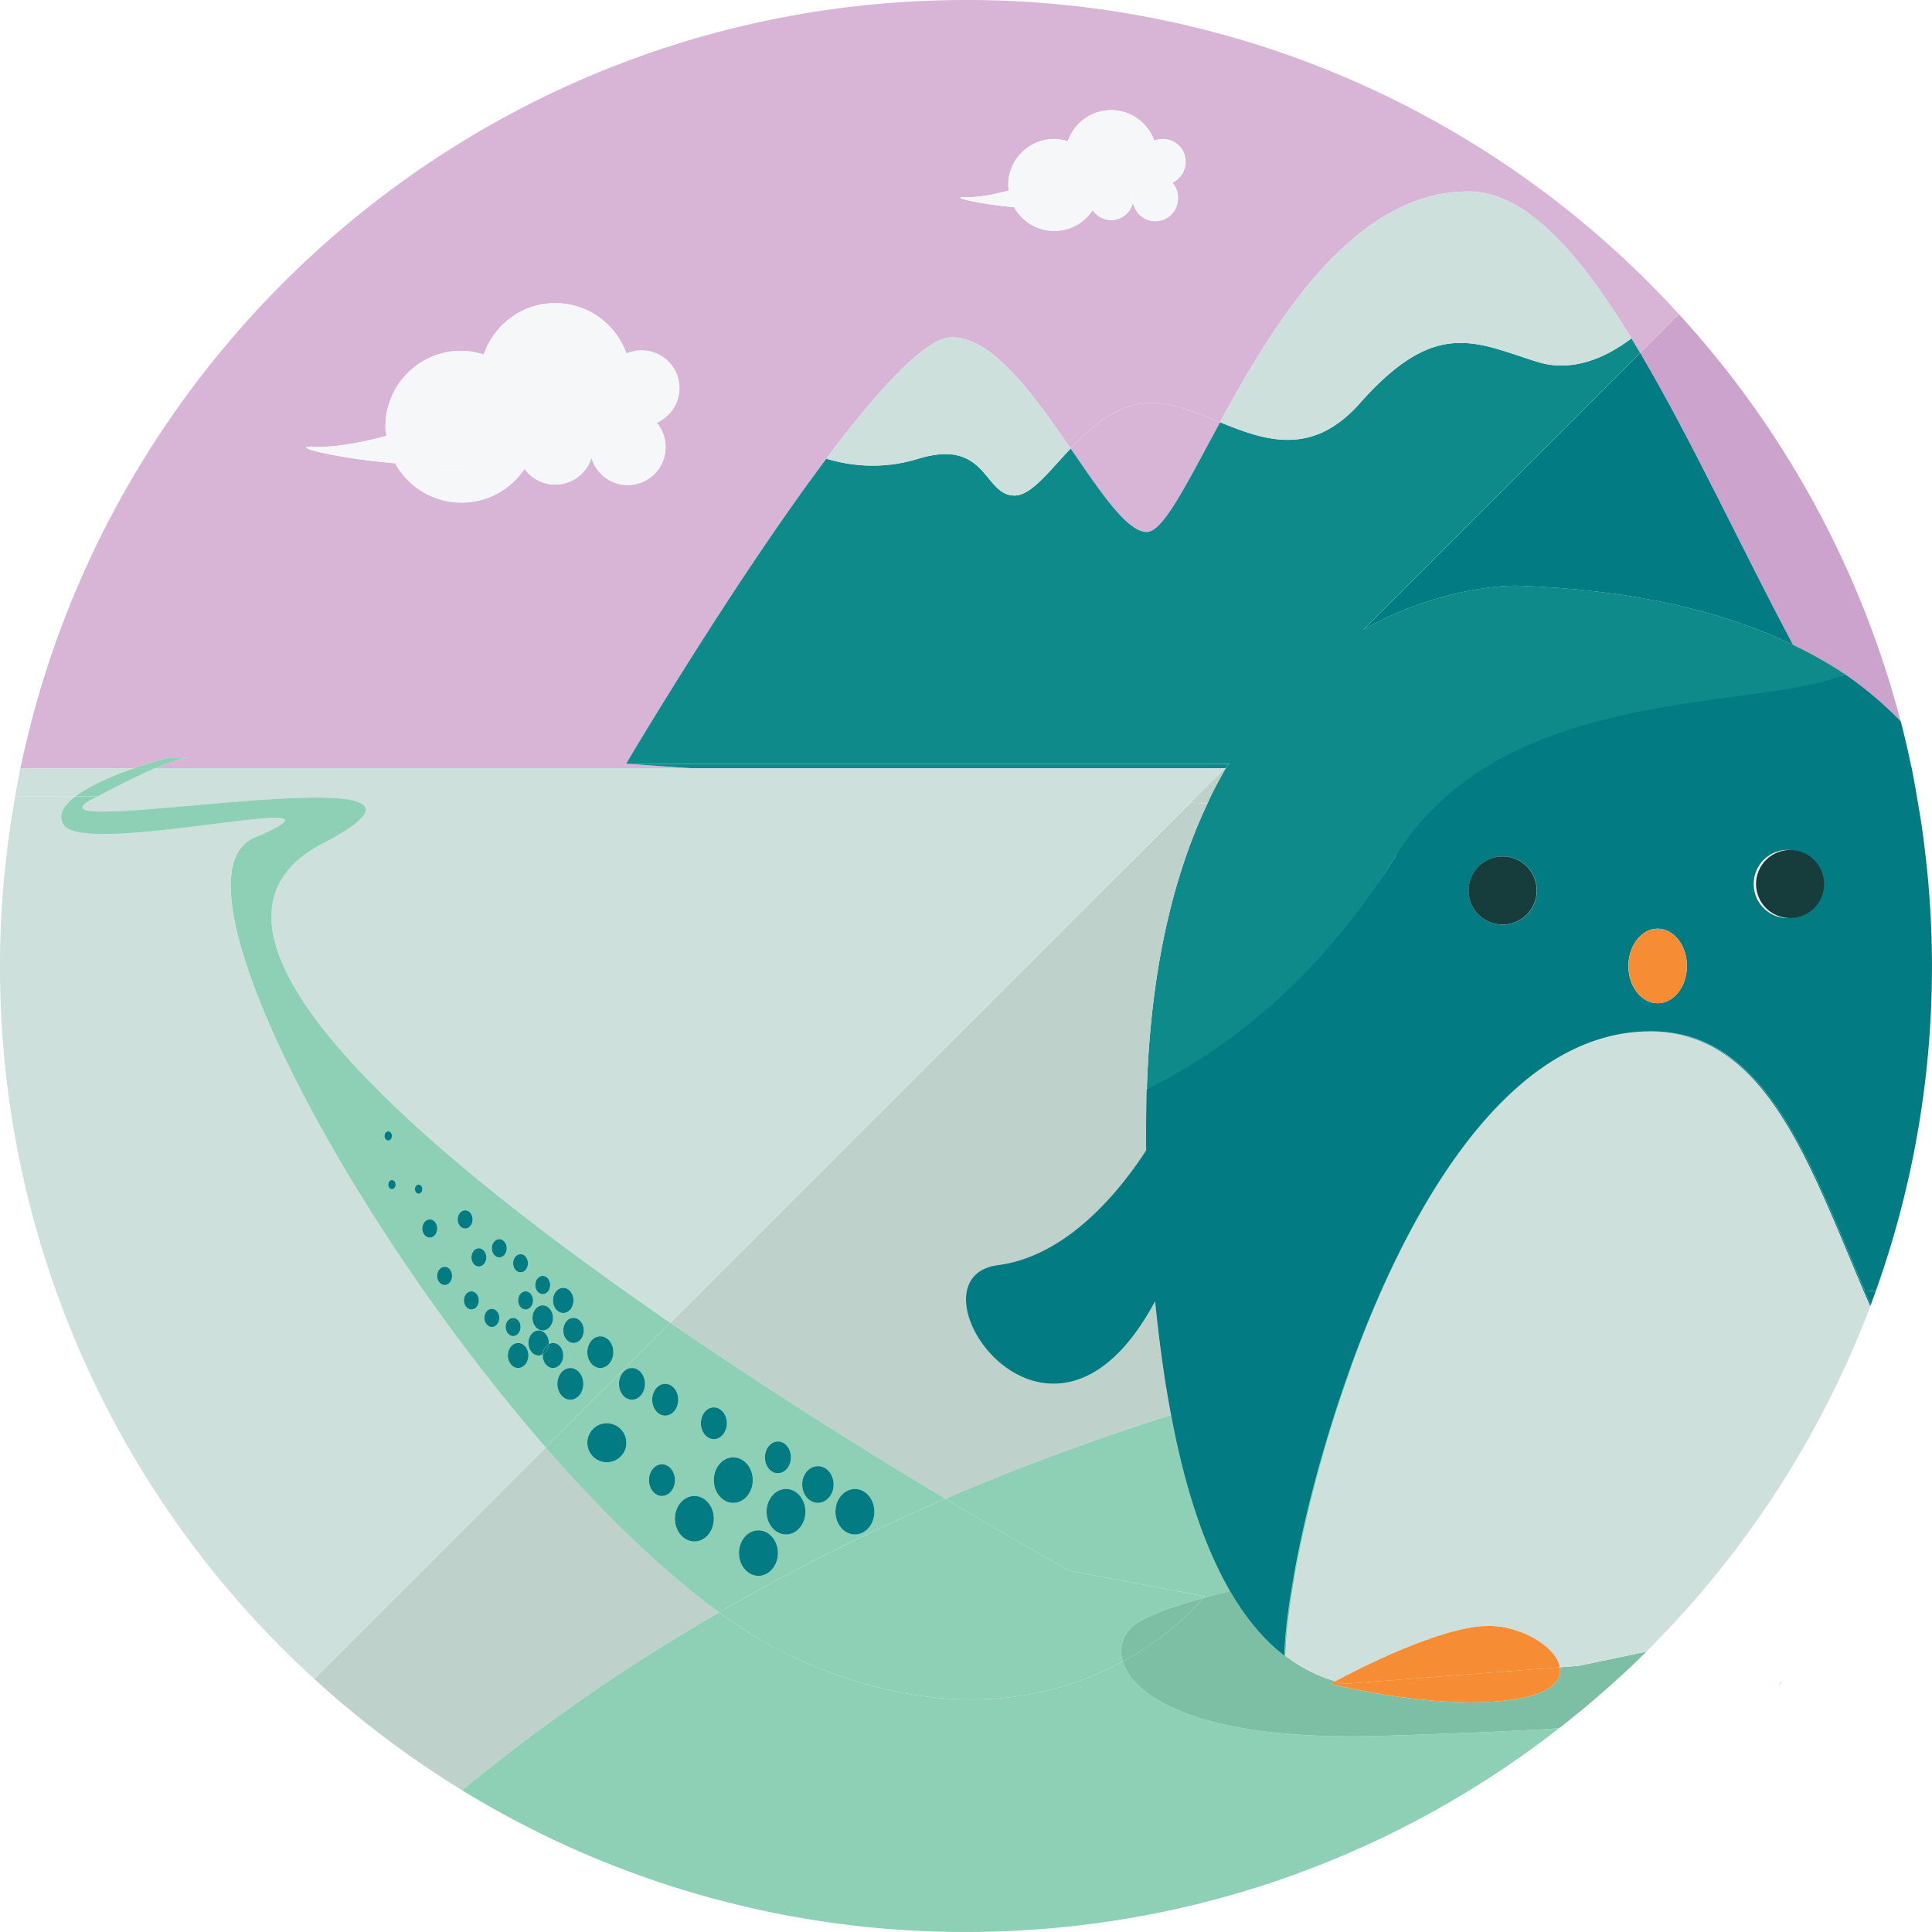 <svg xmlns="http://www.w3.org/2000/svg" viewBox="0 0 35.028 35.029" height="132.392" width="132.39"><g stroke-width=".353"><path d="M32.509 11.692c.327.158.634.328.912.514h.001l.015.01c.004.004.01.006.014.008h-.001c.38.26.715.545 1.01.853a17.479 17.479 0 00-4.02-7.38l-.702.702c.94 1.592 1.855 3.578 2.771 5.292" fill="#cca3cc"/><path d="M2.672 13.848H.388l-.02.08h2.064c.085-.03.166-.057.24-.08M12.53 13.928l-1.176-.08H3.022c-.06.022-.127.048-.204.08zM5.71 8.1c.348.016.817-.07 1.295-.196-.007-.055-.017-.11-.017-.168 0-.76.616-1.376 1.377-1.376.142 0 .277.028.406.068.185-.54.693-.932 1.296-.932.597 0 1.1.382 1.29.913a.688.688 0 01.55 1.257.682.682 0 01.16.433.685.685 0 01-1.344.198.686.686 0 01-1.214.203 1.37 1.37 0 01-2.344-.1C6.03 8.302 5.19 8.074 5.71 8.1m11.795-4.526c.211.01.495-.042.785-.118-.004-.034-.01-.067-.01-.102 0-.46.373-.834.834-.834.086 0 .167.017.246.041a.832.832 0 01.785-.564c.362 0 .667.232.782.554a.412.412 0 01.57.386c0 .166-.1.307-.24.375.06.072.1.16.1.262 0 .23-.187.417-.417.417a.41.41 0 01-.398-.32.411.411 0 01-.397.32.409.409 0 01-.334-.181.83.83 0 01-1.423-.054c-.689-.06-1.199-.197-.883-.182M3.056 13.734h.373s-.105 0-.408.114h8.333s1.916-3.246 3.628-5.532c.919-1.227 1.78-2.178 2.252-2.199.746-.032 1.509 1.044 2.177 2.016.372-.393.814-.783 1.38-.825.425-.032.87.16 1.328.347.98-1.805 2.419-4.184 4.508-4.184 1.032 0 2.006 1.114 2.952 2.663l.159.265.702-.702A17.467 17.467 0 0017.514 0C9.1 0 2.074 5.935.388 13.848h2.284c.225-.072.384-.114.384-.114" fill="#d8b5d6"/><path d="M20.79 9.645c.302 0 .73-.888 1.329-1.99-.459-.186-.903-.379-1.328-.347-.566.042-1.008.432-1.38.825.543.79 1.024 1.512 1.38 1.512" fill="#d8b5d6"/><path d="M22.248 13.89l-.04.038h.015l.025-.039M27.49 10.619c2.108.07 3.748.46 5.019 1.073-.916-1.714-1.83-3.7-2.771-5.293l-5.014 5.014c1.46-.823 2.766-.794 2.766-.794" fill="#027c82"/><path d="M22.209 13.928l.039-.038c.008-.015.017-.028.026-.042h-10.92l1.176.08z" fill="#0f8a8a"/><path d="M33.074 12.739c-1.408.324-3.38.635-5.31 1.763l-.292.135c-.043.028-.184-.385-.226-.357l.074.212c1.034 2.134-.067.363-.494.23l-.092.221c-.137.124-.18.11-.306.25l-.075.336c-.187.208-.9-.254-1.054 0-1.517 2.455-3.006 3.87-4.15 4.427l-.324.177c.004-.014-.031-.427-.031-.441.077-2.198.5-3.86 1.097-5.123.021-.042.039-.091.06-.134.088-.176.18-.345.271-.508a.237.237 0 00.025-.038l.042-.043H11.353s1.916-3.245 3.63-5.531a2.815 2.815 0 001.648.007c1.28-.395 1.192.663 1.764.663.296 0 .617-.43 1.016-.854.543.79 1.023 1.514 1.38 1.514.302 0 .73-.89 1.33-1.99.807.328 1.664.639 2.536-.346 1.368-1.545 2.088-1.104 3.206-.751.65.205 1.267-.081 1.715-.423.053.084.106.176.159.264l-5.013 5.013c1.46-.822 2.765-.794 2.765-.794 2.11.071 3.75.459 5.02 1.073.328.159.653.338.928.525-.152.067-.067.353-.271.403 1.294.786.229.31-.092.12" fill="#0f8a8a"/><path d="M24.657 7.308c1.367-1.543 2.088-1.103 3.205-.75.65.206 1.267-.083 1.717-.424-.946-1.549-1.92-2.663-2.952-2.663-2.09 0-3.527 2.38-4.508 4.184.81.33 1.665.639 2.538-.347M16.631 8.322c1.279-.397 1.19.662 1.764.662.297 0 .615-.428 1.016-.851-.668-.972-1.432-2.048-2.177-2.016-.473.02-1.333.972-2.252 2.2.424.126 1.01.204 1.649.005" fill="#cee0db"/><path d="M9.895 26.243L5.697 30.44c.825.754 1.722 1.43 2.68 2.018a34.175 34.175 0 014.662-3.226c-1.029-.747-2.107-1.797-3.144-2.99M18.052 19.464h1.359zm2.74.27v-.04h.002c.078-2.199.5-3.862 1.097-5.124l-.302-.02-9.435 9.433a97.212 97.212 0 004.99 3.191 43.09 43.09 0 014.086-1.516 23.46 23.46 0 01-.288-2.063c-1.934 3.61-4.623-.429-2.847-.658 1.268-.164 2.221-1.364 2.685-2.08-.005-.382 0-.762.012-1.107h-.001v-.015M29.832 18.701h-.02c-2.456.088-4.239 3.094-5.315 6.055.008-.004.015-.004.023-.005 1.076-2.96 2.858-5.96 5.312-6.05" fill="#bfd1cb"/><path d="M3.872 22.739H5.23zm.738-7.55c2.259-.964-3.087.383-3.46-.238-.107-.179.008-.354.22-.515H.276A17.467 17.467 0 005.697 30.44l4.198-4.197c-3.713-4.268-6.89-10.37-5.285-11.054" fill="#cee0db"/><path d="M22.208 13.927L12.154 23.982c-4.628-3.182-9.257-7.144-6.308-8.686 3.44-1.795-5.609-.014-4.198-.786.046-.029.089-.05.13-.075.452-.243.791-.402 1.042-.508zM2.432 13.928H.369c-.035.168-.064.339-.094.508H1.37c.27-.204.701-.382 1.062-.508" fill="#cee0db"/><path d="M21.7 14.436l-.111.113.302.02.06-.133zM21.952 14.436c.087-.177.178-.346.271-.508h-.014l-.508.508z" fill="#bfd1cb"/><path d="M3.429 13.734h-.373s-.159.042-.384.114h.35c.302-.113.407-.114.407-.114M3.021 13.848h-.349c-.074.023-.155.05-.24.08h.386c.077-.032.143-.058.203-.08M15.5 27.82c-.195 0-.353-.184-.353-.412 0-.227.158-.412.353-.412.195 0 .353.185.353.412 0 .228-.158.413-.353.413m-.67-.573c-.158 0-.285-.15-.285-.333 0-.184.127-.333.284-.333.158 0 .285.149.285.333 0 .183-.127.333-.285.333m-.579.573c-.194 0-.352-.185-.352-.413 0-.227.158-.412.352-.412.195 0 .353.185.353.412 0 .228-.158.413-.353.413m-.5.75c-.194 0-.352-.185-.352-.413 0-.227.158-.412.353-.412.195 0 .353.185.353.412 0 .228-.158.413-.353.413m-.809-1.736c0-.227.158-.412.353-.412.195 0 .353.185.353.412 0 .228-.158.413-.353.413-.195 0-.353-.185-.353-.413m-.352 1.113c-.195 0-.353-.185-.353-.413 0-.227.158-.412.353-.412.194 0 .352.185.352.412 0 .228-.158.413-.352.413M12 27.123c-.13 0-.235-.129-.235-.288 0-.159.105-.287.235-.287s.236.128.236.287c0 .159-.106.288-.236.288m-.543-1.745c-.13 0-.236-.129-.236-.287 0-.16.105-.288.236-.288.13 0 .235.129.235.288 0 .158-.106.287-.235.287M11 26.512a.353.353 0 11.001-.706.353.353 0 010 .706m1.058-1.421c.13 0 .236.129.236.287 0 .159-.106.288-.236.288s-.236-.129-.236-.288c0-.158.106-.287.236-.287m.882.427c.13 0 .236.128.236.287 0 .159-.105.288-.236.288-.13 0-.235-.13-.235-.288 0-.159.105-.287.235-.287m1.162.617c.13 0 .235.13.235.288 0 .159-.105.288-.235.288s-.236-.13-.236-.288c0-.159.106-.288.236-.288m-1.95-2.152l-2.26 2.26c1.038 1.192 2.116 2.242 3.145 2.99a38.931 38.931 0 014.105-2.06 97.42 97.42 0 01-4.99-3.19" fill="#8ed0b6"/><path d="M10.884 24.803c-.13 0-.236-.129-.236-.288 0-.159.106-.287.236-.287s.236.128.236.287c0 .16-.106.288-.236.288m-.486-.454c-.103 0-.186-.102-.186-.227 0-.126.083-.227.186-.227.102 0 .186.101.186.227 0 .125-.084.227-.186.227m-.058 1.03c-.13 0-.235-.13-.235-.289 0-.158.105-.287.235-.287s.236.129.236.287c0 .16-.106.288-.236.288m-.5-.802c0-.008.003-.015.003-.022a.158.158 0 01-.077.022c-.103 0-.187-.102-.187-.227 0-.126.084-.227.187-.227.102 0 .186.101.186.227 0 .008-.004.014-.004.022a.155.155 0 01.078-.022c.102 0 .186.102.186.227s-.084.227-.186.227c-.103 0-.186-.102-.186-.227m-.446.227c-.103 0-.186-.102-.186-.227s.083-.227.186-.227c.102 0 .185.102.185.227s-.083.227-.185.227m-.226-.744c0-.09.06-.164.135-.164.074 0 .135.073.135.164 0 .091-.06.165-.135.165-.075 0-.135-.074-.135-.165m-.116-1.262c-.074 0-.135-.074-.135-.165 0-.09.061-.164.135-.164.075 0 .135.073.135.164 0 .091-.06.165-.135.165m-.135 1.262c-.074 0-.134-.073-.134-.164 0-.091.06-.165.134-.165.075 0 .135.074.135.165 0 .09-.06.164-.135.164m-.236-1.097c-.074 0-.134-.074-.134-.165 0-.09.06-.165.134-.165.075 0 .135.074.135.165 0 .091-.06.165-.135.165m-.134.78c-.075 0-.136-.073-.136-.164 0-.091.061-.165.136-.165.074 0 .134.074.134.165 0 .09-.06.165-.134.165m-.249-1.634c0-.091.06-.165.135-.165.074 0 .135.074.135.165 0 .09-.06.165-.135.165-.075 0-.135-.074-.135-.165m-.237 1.189c-.074 0-.135-.074-.135-.165 0-.091.061-.165.135-.165.075 0 .135.074.135.165 0 .09-.06.165-.135.165m-.27-.86c-.074 0-.135-.073-.135-.164 0-.091.061-.165.136-.165.074 0 .134.074.134.165 0 .09-.06.164-.134.164m-.203-.795c-.037 0-.067-.037-.067-.083 0-.045.03-.082.067-.082.037 0 .067.037.067.082 0 .046-.03.083-.067.083m-.483-.083c-.037 0-.068-.037-.068-.082 0-.046.03-.082.068-.082.037 0 .068.036.068.082 0 .045-.03.082-.068.082m-.135-.964c0-.046.03-.082.067-.082.038 0 .068.036.068.082 0 .045-.03.082-.068.082-.037 0-.067-.037-.067-.082m2.467 2.143c.074 0 .134.074.134.165 0 .09-.06.164-.134.164-.075 0-.135-.073-.135-.164 0-.091.06-.165.135-.165m.225.839c0 .09-.06.165-.134.165-.075 0-.135-.074-.135-.165 0-.091.06-.165.135-.165.074 0 .134.074.134.165m.363.317c0 .125-.084.227-.186.227-.103 0-.186-.102-.186-.227 0-.126.083-.228.186-.228.102 0 .186.102.186.228m-.186-.762c.074 0 .135.074.135.165 0 .09-.06.165-.135.165-.075 0-.135-.074-.135-.165 0-.091.06-.165.135-.165m.372.218c.102 0 .186.101.186.227 0 .125-.084.227-.186.227-.103 0-.186-.102-.186-.227 0-.126.083-.227.186-.227m-4.366-8.054c3.44-1.797-5.608-.015-4.2-.79l.134-.07h-.41c-.213.16-.327.335-.22.514.373.621 5.718-.726 3.46.238-1.604.684 1.572 6.786 5.284 11.054l2.26-2.26C7.527 20.8 2.9 16.837 5.846 15.297" fill="#8ed0b6"/><path d="M2.818 13.928h-.386c-.36.126-.79.304-1.061.508h.408c.453-.243.792-.404 1.039-.508M17.144 27.173a87.451 87.451 0 002.242 1.305l2.456.464-.025.03c.157-.043.32-.084.484-.125-.424-.73-.798-1.754-1.071-3.19-1.469.464-2.83.975-4.086 1.516M24.497 24.756a23.823 23.823 0 00-1.043 3.836c.007 0 .014-.004.021-.004a23.89 23.89 0 011.045-3.837c-.008.004-.015.004-.023.005M12.542 32.81h2.652zm7.814-2.686c-1.238.673-3.235 1.163-5.94-.066a8.099 8.099 0 01-1.377-.825 34.116 34.116 0 00-4.662 3.225 17.43 17.43 0 009.137 2.57c4.055 0 7.784-1.38 10.752-3.693-.92.057-1.998.101-3.256.138-3.228.095-4.457-.696-4.654-1.35" fill="#8ed0b6"/><path d="M18.052 29.07h1.359zm1.335-.592s-.897-.498-2.243-1.305a39 39 0 00-4.105 2.06c.472.343.934.624 1.377.825 2.705 1.229 4.702.739 5.94.066a.59.59 0 01.19-.646c.21-.173.702-.348 1.271-.505l.025-.03z" fill="#8ed0b6"/><path d="M28.281 30.229c.04.227-.136.445-.673.554-1.397.283-3.484-.254-3.484-.254l.087-.047a2.732 2.732 0 01-.903-.46c.006-.344.062-.84.167-1.434-.007 0-.014.004-.021.004-.105.591-.161 1.087-.166 1.43-.343-.263-.678-.643-.987-1.175-.164.04-.327.082-.483.125-.11.13-.602.684-1.462 1.152.196.653 1.426 1.444 4.653 1.349 1.259-.037 2.337-.081 3.257-.138a17.615 17.615 0 001.585-1.39c-.41.087-.832.176-1.244.259zM32.275 30.529c.017-.02.035-.046.053-.07l-.093.108c.012-.013.029-.025.04-.038" fill="#7dbfa4"/><path d="M20.356 30.124c.86-.467 1.352-1.02 1.461-1.151-.57.157-1.061.332-1.271.505a.59.59 0 00-.19.646" fill="#7dbfa4"/><path d="M8.69 6.873c0-.157.032-.305.08-.445a1.36 1.36 0 00-.406-.068c-.76 0-1.376.616-1.376 1.376 0 .058.01.112.017.168a17.01 17.01 0 001.765-.588 1.371 1.371 0 01-.08-.443M7.166 8.4a1.37 1.37 0 002.343.1.682.682 0 01-.088-.17c-.688.142-1.531.132-2.255.07M11.331 7.416c.016 0 .031-.005.048-.005.214 0 .403.1.53.254a.686.686 0 00-.551-1.257c.052.146.085.3.085.464 0 .193-.04.377-.112.544M11.222 7.617a1.37 1.37 0 01-.47.443c0 .014.003.026.003.04 0 .069-.013.135-.032.198a.686.686 0 101.185-.633.678.678 0 01-.686-.048" fill="#f6f7f8"/><path d="M11.378 7.411c-.016 0-.031.004-.047.005-.03.071-.068.137-.109.201a.684.684 0 00.686.049.684.684 0 00-.53-.254M10.691 8.093a1.362 1.362 0 01-.624.156c-.086 0-.17-.01-.252-.025-.06.02-.122.04-.187.056-.033.077-.073.15-.119.22a.686.686 0 001.214-.202.685.685 0 01-.033-.199l.001-.006" fill="#f6f7f8"/><path d="M9.421 8.33c.022.06.05.118.088.17.046-.07.086-.143.12-.22a3.767 3.767 0 01-.208.05M10.751 8.06l-.06.033v.006c0 .07.013.135.032.199a.685.685 0 00.032-.199c0-.013-.003-.026-.004-.04M9.555 7.057c.657-.159 1.72-.305 1.056.625a.68.68 0 01.112.22.685.685 0 01.356-.42.681.681 0 01.279-1.073 1.373 1.373 0 00-1.29-.913c-.604 0-1.112.391-1.297.932.335.104.613.33.784.629" fill="#f6f7f8"/><path d="M8.77 7.316c.202-.079.328-.132.328-.132s.196-.064.457-.127c-.171-.3-.45-.525-.784-.63-.048.141-.08.289-.08.446 0 .156.032.303.08.443M10.92 7.048c0 .166.062.316.16.434a.685.685 0 01.251-.066c.072-.167.113-.35.113-.543 0-.164-.034-.319-.086-.464a.687.687 0 00-.437.64M11.222 7.617a.671.671 0 01-.143-.135.685.685 0 00-.356.419.719.719 0 01.029.16c.19-.11.352-.26.47-.444" fill="#f6f7f8"/><path d="M11.222 7.617c.041-.064.079-.13.11-.201a.677.677 0 00-.253.066.672.672 0 00.143.135M9.815 8.224c.082.015.166.025.252.025.226 0 .436-.06.624-.156 0-.067.013-.13.032-.192a.688.688 0 00-.112-.22l-.04.055c-.165.22-.431.378-.756.488" fill="#f6f7f8"/><path d="M10.751 8.06a.679.679 0 00-.028-.159.677.677 0 00-.032.192l.06-.033M7.166 8.4a1.356 1.356 0 01-.16-.496c-.479.126-.948.212-1.296.195-.522-.025.32.203 1.456.301" fill="#f6f7f8"/><path d="M9.421 8.33a.682.682 0 01-.042-.23c0-.014.003-.026.004-.04a1.37 1.37 0 01-.613-.744c-.393.154-1.086.41-1.765.588.022.179.077.345.16.496.725.062 1.568.072 2.256-.07M9.628 8.28c.065-.017.127-.036.187-.057-.053-.01-.103-.026-.154-.042-.011.033-.019.068-.033.1" fill="#f6f7f8"/><path d="M9.661 8.181c-.098-.03-.19-.07-.278-.12-.001.013-.004.025-.004.039 0 .08.016.157.042.23.071-.016.14-.032.207-.05.014-.032.022-.066.033-.099M10.067 7.411c.222 0 .418.107.544.27.663-.929-.399-.783-1.056-.624.079.138.136.29.163.452a.682.682 0 01.35-.098" fill="#f6f7f8"/><path d="M9.718 7.51a1.356 1.356 0 00-.163-.453 6.67 6.67 0 00-.457.127s-.126.053-.328.132c.109.317.327.58.613.744a.685.685 0 01.335-.55" fill="#f6f7f8"/><path d="M10.067 7.411a.682.682 0 00-.349.098c.013.075.023.15.023.227 0 .157-.032.305-.08.445.05.016.1.033.154.043.325-.11.591-.267.757-.488l.039-.054a.685.685 0 00-.544-.27" fill="#f6f7f8"/><path d="M9.741 7.736c0-.077-.01-.152-.023-.227a.684.684 0 00-.335.551c.087.05.18.09.278.121.048-.14.08-.288.08-.445M19.311 2.83c0-.094.02-.184.049-.269a.823.823 0 00-.246-.04.834.834 0 00-.834.833c0 .035.006.068.01.102.411-.108.83-.263 1.07-.356a.82.82 0 01-.049-.27M18.387 3.756a.83.83 0 001.424.054.406.406 0 01-.055-.097c-.417.087-.93.081-1.369.043M20.91 3.163c.01 0 .019-.006.03-.006.129 0 .24.062.316.155a.415.415 0 00-.329-.761.82.82 0 01-.018.612" fill="#f6f7f8"/><path d="M20.849 3.275a.833.833 0 01-.291.276c0 .008.004.015.004.023 0 .035-.012.066-.02.098a.411.411 0 00.815-.098c0-.1-.041-.19-.1-.262a.411.411 0 01-.178.042.407.407 0 01-.23-.079" fill="#f6f7f8"/><path d="M20.94 3.157c-.011 0-.02.005-.03.006a.85.85 0 01-.061.112.405.405 0 00.23.08.407.407 0 00.177-.044.41.41 0 00-.316-.154M20.524 3.57a.824.824 0 01-.531.08 1.78 1.78 0 01-.114.034.844.844 0 01-.068.126.41.41 0 00.334.181.41.41 0 00.397-.32c-.007-.031-.02-.062-.02-.097l.002-.004" fill="#f6f7f8"/><path d="M19.756 3.713a.406.406 0 00.055.097.84.84 0 00.068-.126c-.04.01-.08.02-.123.029M20.558 3.552l-.034.018-.001.004c0 .035.012.065.02.098.007-.033.02-.063.02-.098 0-.008-.005-.015-.005-.023M19.835 2.943c.399-.096 1.041-.184.636.382a.405.405 0 01.071.152.412.412 0 01.22-.277.409.409 0 01-.1-.263c0-.176.11-.325.265-.386a.831.831 0 00-.782-.554.831.831 0 00-.785.565c.203.062.371.2.475.38" fill="#f6f7f8"/><path d="M19.36 3.1c.122-.048.198-.08.198-.08s.12-.039.277-.077a.83.83 0 00-.475-.382.832.832 0 00-.049.27c0 .094.02.184.049.269M20.662 2.937c0 .101.04.19.1.263a.406.406 0 01.147-.037.82.82 0 00.018-.612.416.416 0 00-.265.386M20.849 3.275a.399.399 0 01-.086-.075.412.412 0 00-.22.277c.006.024.013.048.015.074a.833.833 0 00.29-.276" fill="#f6f7f8"/><path d="M20.849 3.275a.814.814 0 00.06-.112.418.418 0 00-.146.037c.025.03.053.053.086.075M19.993 3.65a.823.823 0 00.53-.08c0-.033.012-.062.02-.093a.405.405 0 00-.072-.152c-.008.01-.012.018-.02.03-.1.133-.262.228-.458.294" fill="#f6f7f8"/><path d="M20.558 3.552c-.002-.026-.01-.05-.016-.075-.007.03-.018.06-.018.093l.034-.018M18.387 3.756a.823.823 0 01-.097-.3c-.29.076-.574.128-.785.118-.316-.015.194.123.882.182" fill="#f6f7f8"/><path d="M19.756 3.713a.413.413 0 01-.028-.139c0-.008.004-.015.005-.022a.833.833 0 01-.374-.453 10.25 10.25 0 01-1.069.357c.013.108.047.209.097.3.44.038.952.044 1.37-.043M19.88 3.684c.038-.01.076-.022.113-.034-.033-.006-.063-.017-.094-.026-.007.02-.012.04-.02.06" fill="#f6f7f8"/><path d="M19.9 3.624a.845.845 0 01-.167-.072c0 .008-.005.014-.005.022 0 .05.013.095.028.139.042-.01.084-.018.123-.03.009-.018.013-.04.02-.06M20.145 3.157c.135 0 .25.068.325.168.406-.566-.236-.479-.635-.382.049.085.083.179.1.28a.404.404 0 01.21-.066" fill="#f6f7f8"/><path d="M19.934 3.223a.82.82 0 00-.099-.28c-.157.038-.277.077-.277.077s-.076.032-.198.08a.83.83 0 00.373.452.409.409 0 01.201-.33M20.145 3.157a.404.404 0 00-.21.066.801.801 0 01.013.131c0 .095-.02.185-.049.27.031.01.061.02.093.025.197-.066.358-.161.459-.295.008-.01.012-.02.02-.03a.408.408 0 00-.326-.167" fill="#f6f7f8"/><path d="M19.948 3.354a.808.808 0 00-.014-.131.408.408 0 00-.201.329c.052.03.108.053.166.072a.832.832 0 00.049-.27" fill="#f6f7f8"/><path d="M33.91 23.682a17.596 17.596 0 01-4.06 6.262c-.41.088-.83.176-1.242.26l-.328.025c-.064-.363-.685-.751-1.288-.751-.86 0-2.403.8-2.78 1.005-.3-.088-.603-.229-.903-.462.003-.342.06-.84.166-1.432.19-1.065.54-2.448 1.044-3.838 1.076-2.96 2.857-5.962 5.313-6.05 2.152-.06 2.942 2.324 3.961 4.713.04.088.078.18.117.268" fill="#cee0db"/><path d="M32.456 16.644a.618.618 0 11.001-1.233.618.618 0 010 1.233m-2.403 1.545c-.29 0-.53-.3-.53-.674 0-.374.24-.677.53-.677.293 0 .53.303.53.677 0 .374-.237.674-.53.674m-2.808-1.425a.618.618 0 11.001-1.236.618.618 0 01-.001 1.236m7.659-1.305c-.018-.138-.032-.276-.053-.413-.028-.205-.064-.406-.099-.61-.028-.17-.06-.34-.092-.509l-.02-.08a14.302 14.302 0 00-.18-.77 6.675 6.675 0 00-1.01-.853c-.158.07-.345.123-.554.172-1.407.325-3.922.321-5.852 1.45-.046.029-.092.053-.138.081-.24.152-.465.322-.684.508a4.841 4.841 0 00-.924 1.094c-1.517 2.455-3.366 3.662-4.509 4.22-.01.345-.014.726-.01 1.107-.463.716-1.419 1.916-2.685 2.081-1.778.23.914 4.266 2.847.657.077.765.173 1.453.29 2.063.27 1.436.645 2.46 1.068 3.19.31.532.646.913.988 1.174.003-.342.06-.836.166-1.429.187-1.065.54-2.444 1.044-3.834 1.076-2.964 2.857-5.97 5.316-6.057H29.835c2.166-.078 2.957 2.317 3.98 4.713l.197-.014a17.476 17.476 0 00.893-7.941" fill="#027c82"/><path d="M27.608 30.783c.537-.109.713-.327.673-.554l-3.903.3c-.055-.013-.111-.03-.167-.047l-.087.047s2.087.537 3.484.254" fill="#f68c34"/><path d="M28.281 30.229c-.064-.364-.685-.75-1.29-.75-.86 0-2.401.799-2.78 1.003.056.016.112.034.167.047z" fill="#f68c34"/><path d="M33.423 12.205h-.002l.016.01a.156.156 0 00-.014-.01M20.792 19.734l.002-.041h-.001l-.001.04M33.919 23.656l.093-.255-.198.012.105.243M33.793 23.414h.02c-1.02-2.395-1.813-4.789-3.98-4.711 2.151-.062 2.942 2.324 3.96 4.712" fill="#027c82"/><path d="M33.793 23.414l.116.267.01-.025c-.036-.081-.07-.162-.105-.244h-.02" fill="#027c82"/><path d="M27.244 16.763a.617.617 0 100-1.235.617.617 0 000 1.235M32.455 16.645a.617.617 0 100-1.234.617.617 0 000 1.234" fill="#163d3c"/><path d="M30.055 18.19c.293 0 .53-.303.53-.675 0-.374-.237-.676-.53-.676-.292 0-.529.302-.529.676 0 .372.237.675.53.675" fill="#f68c34"/><path d="M11.001 25.805a.353.353 0 10.001.707.353.353 0 000-.707M12.59 27.123c-.195 0-.353.184-.353.412 0 .228.158.413.353.413.194 0 .352-.185.352-.413 0-.228-.158-.412-.352-.412M13.648 26.835c0-.228-.158-.412-.353-.412-.195 0-.353.184-.353.412 0 .228.158.413.353.413.195 0 .353-.185.353-.413M14.25 26.996c-.194 0-.352.185-.352.413 0 .227.158.412.353.412.194 0 .352-.185.352-.412 0-.228-.158-.413-.352-.413M14.83 26.582c-.158 0-.286.149-.286.333 0 .183.128.333.285.333.158 0 .285-.15.285-.333 0-.184-.127-.333-.285-.333M13.75 27.746c-.194 0-.352.184-.352.412 0 .228.158.413.353.413.194 0 .353-.185.353-.413 0-.228-.159-.412-.353-.412M15.5 26.996c-.195 0-.353.185-.353.413 0 .227.158.412.353.412.195 0 .353-.185.353-.412 0-.228-.158-.413-.353-.413M12.001 26.548c-.13 0-.235.128-.235.287 0 .16.105.288.235.288s.236-.129.236-.288c0-.159-.106-.287-.236-.287M14.104 26.71c.13 0 .235-.128.235-.287 0-.16-.105-.288-.235-.288s-.236.129-.236.288c0 .159.105.288.236.288M10.34 24.803c-.13 0-.235.129-.235.287 0 .16.105.288.235.288s.236-.128.236-.288c0-.158-.106-.287-.236-.287M11.457 24.803c-.13 0-.235.129-.235.287 0 .16.105.288.235.288s.236-.128.236-.288c0-.158-.105-.287-.236-.287M10.884 24.228c-.13 0-.236.128-.236.287 0 .16.106.288.236.288s.236-.129.236-.288c0-.159-.106-.287-.236-.287M9.394 24.349c-.103 0-.186.101-.186.227 0 .125.083.227.186.227.102 0 .186-.102.186-.227 0-.126-.084-.227-.186-.227M10.212 24.576c0-.126-.084-.227-.186-.227a.16.16 0 00-.078.022.228.228 0 01-.105.183c0 .008-.003.014-.003.022 0 .125.083.227.186.227.102 0 .186-.102.186-.227" fill="#027c82"/><path d="M9.948 24.371c0-.008.003-.015.003-.022 0-.126-.083-.227-.185-.227-.103 0-.186.101-.186.227 0 .125.083.227.186.227a.157.157 0 00.077-.023.227.227 0 01.105-.182" fill="#027c82"/><path d="M9.948 24.371a.227.227 0 00-.104.182.227.227 0 00.104-.182M10.398 23.894c-.103 0-.186.102-.186.228 0 .125.083.227.186.227.102 0 .186-.102.186-.227 0-.126-.084-.228-.186-.228M10.212 23.805c.102 0 .186-.102.186-.227 0-.126-.084-.228-.186-.228-.103 0-.186.102-.186.228 0 .125.083.227.186.227M9.84 23.667c-.103 0-.186.102-.186.227 0 .126.083.228.186.228.102 0 .186-.102.186-.227 0-.126-.084-.228-.186-.228M9.438 24.06c0-.092-.06-.165-.135-.165-.075 0-.135.073-.135.164 0 .091.06.165.135.165.074 0 .135-.074.135-.165M8.917 23.73c-.074 0-.135.073-.135.164 0 .091.061.165.135.165.075 0 .136-.074.136-.165 0-.09-.061-.164-.136-.164M9.394 23.578c0 .09.06.164.135.164.074 0 .135-.073.135-.164 0-.091-.06-.165-.135-.165-.075 0-.135.074-.135.165M9.84 23.463c.074 0 .135-.074.135-.165 0-.091-.06-.165-.135-.165-.075 0-.135.074-.135.165 0 .09.06.165.135.165M9.438 23.068c.074 0 .134-.073.134-.164 0-.091-.06-.165-.134-.165-.075 0-.135.074-.135.165 0 .09.06.164.135.164M8.547 23.413c-.075 0-.136.074-.136.165 0 .09.061.164.136.164.074 0 .134-.073.134-.164 0-.091-.06-.165-.134-.165M8.062 22.968c-.075 0-.136.074-.136.165 0 .09.061.165.136.165.074 0 .134-.074.134-.165 0-.091-.06-.165-.134-.165M8.681 22.632c-.074 0-.134.074-.134.165 0 .091.06.165.134.165.075 0 .136-.074.136-.165 0-.09-.061-.165-.136-.165M9.052 22.467c-.074 0-.135.074-.135.165 0 .091.06.165.135.165.075 0 .135-.074.135-.165 0-.09-.06-.165-.135-.165M8.568 22.109c0-.091-.06-.165-.135-.165-.075 0-.135.074-.135.165 0 .09.06.165.135.165.075 0 .135-.074.135-.165M7.792 22.109c-.075 0-.136.074-.136.165 0 .09.061.164.136.164.074 0 .135-.073.135-.164 0-.091-.061-.165-.135-.165M7.59 21.478c-.038 0-.068.037-.068.082 0 .046.03.083.067.083.037 0 .068-.037.068-.083 0-.046-.03-.082-.068-.082M7.106 21.395c-.037 0-.067.037-.067.083 0 .045.03.082.067.082.037 0 .067-.037.067-.082 0-.046-.03-.083-.067-.083M7.106 20.596c0-.046-.03-.083-.067-.083-.038 0-.068.037-.068.083 0 .045.03.082.068.082.037 0 .067-.037.067-.082M12.06 25.666c.13 0 .236-.129.236-.288 0-.159-.106-.288-.236-.288s-.236.13-.236.288c0 .16.106.288.236.288M12.942 26.093c.13 0 .236-.129.236-.288 0-.159-.105-.288-.236-.288-.13 0-.235.13-.235.288 0 .159.105.288.235.288" fill="#027c82"/><path d="M33.451 12.224c-.004-.004-.01-.006-.014-.009l.013.01v-.001M22.29 13.846l-.043.043.028-.043zM20.79 19.75h.001v-.016.016" fill="#0f8a8a"/><path d="M32.896 12.397c.211-.048.398-.104.554-.172l-.013-.01c-.005-.003-.01-.005-.016-.01a3.08 3.08 0 01-.538.169.621.621 0 01.013.023M26.907 13.928l.137-.08h-.087a5.686 5.686 0 00-.13.08zM25.762 14.834l.056.004c.129-.143.264-.277.406-.402h-.069a4.87 4.87 0 00-.393.398" fill="#0f8a8a"/></g></svg>
